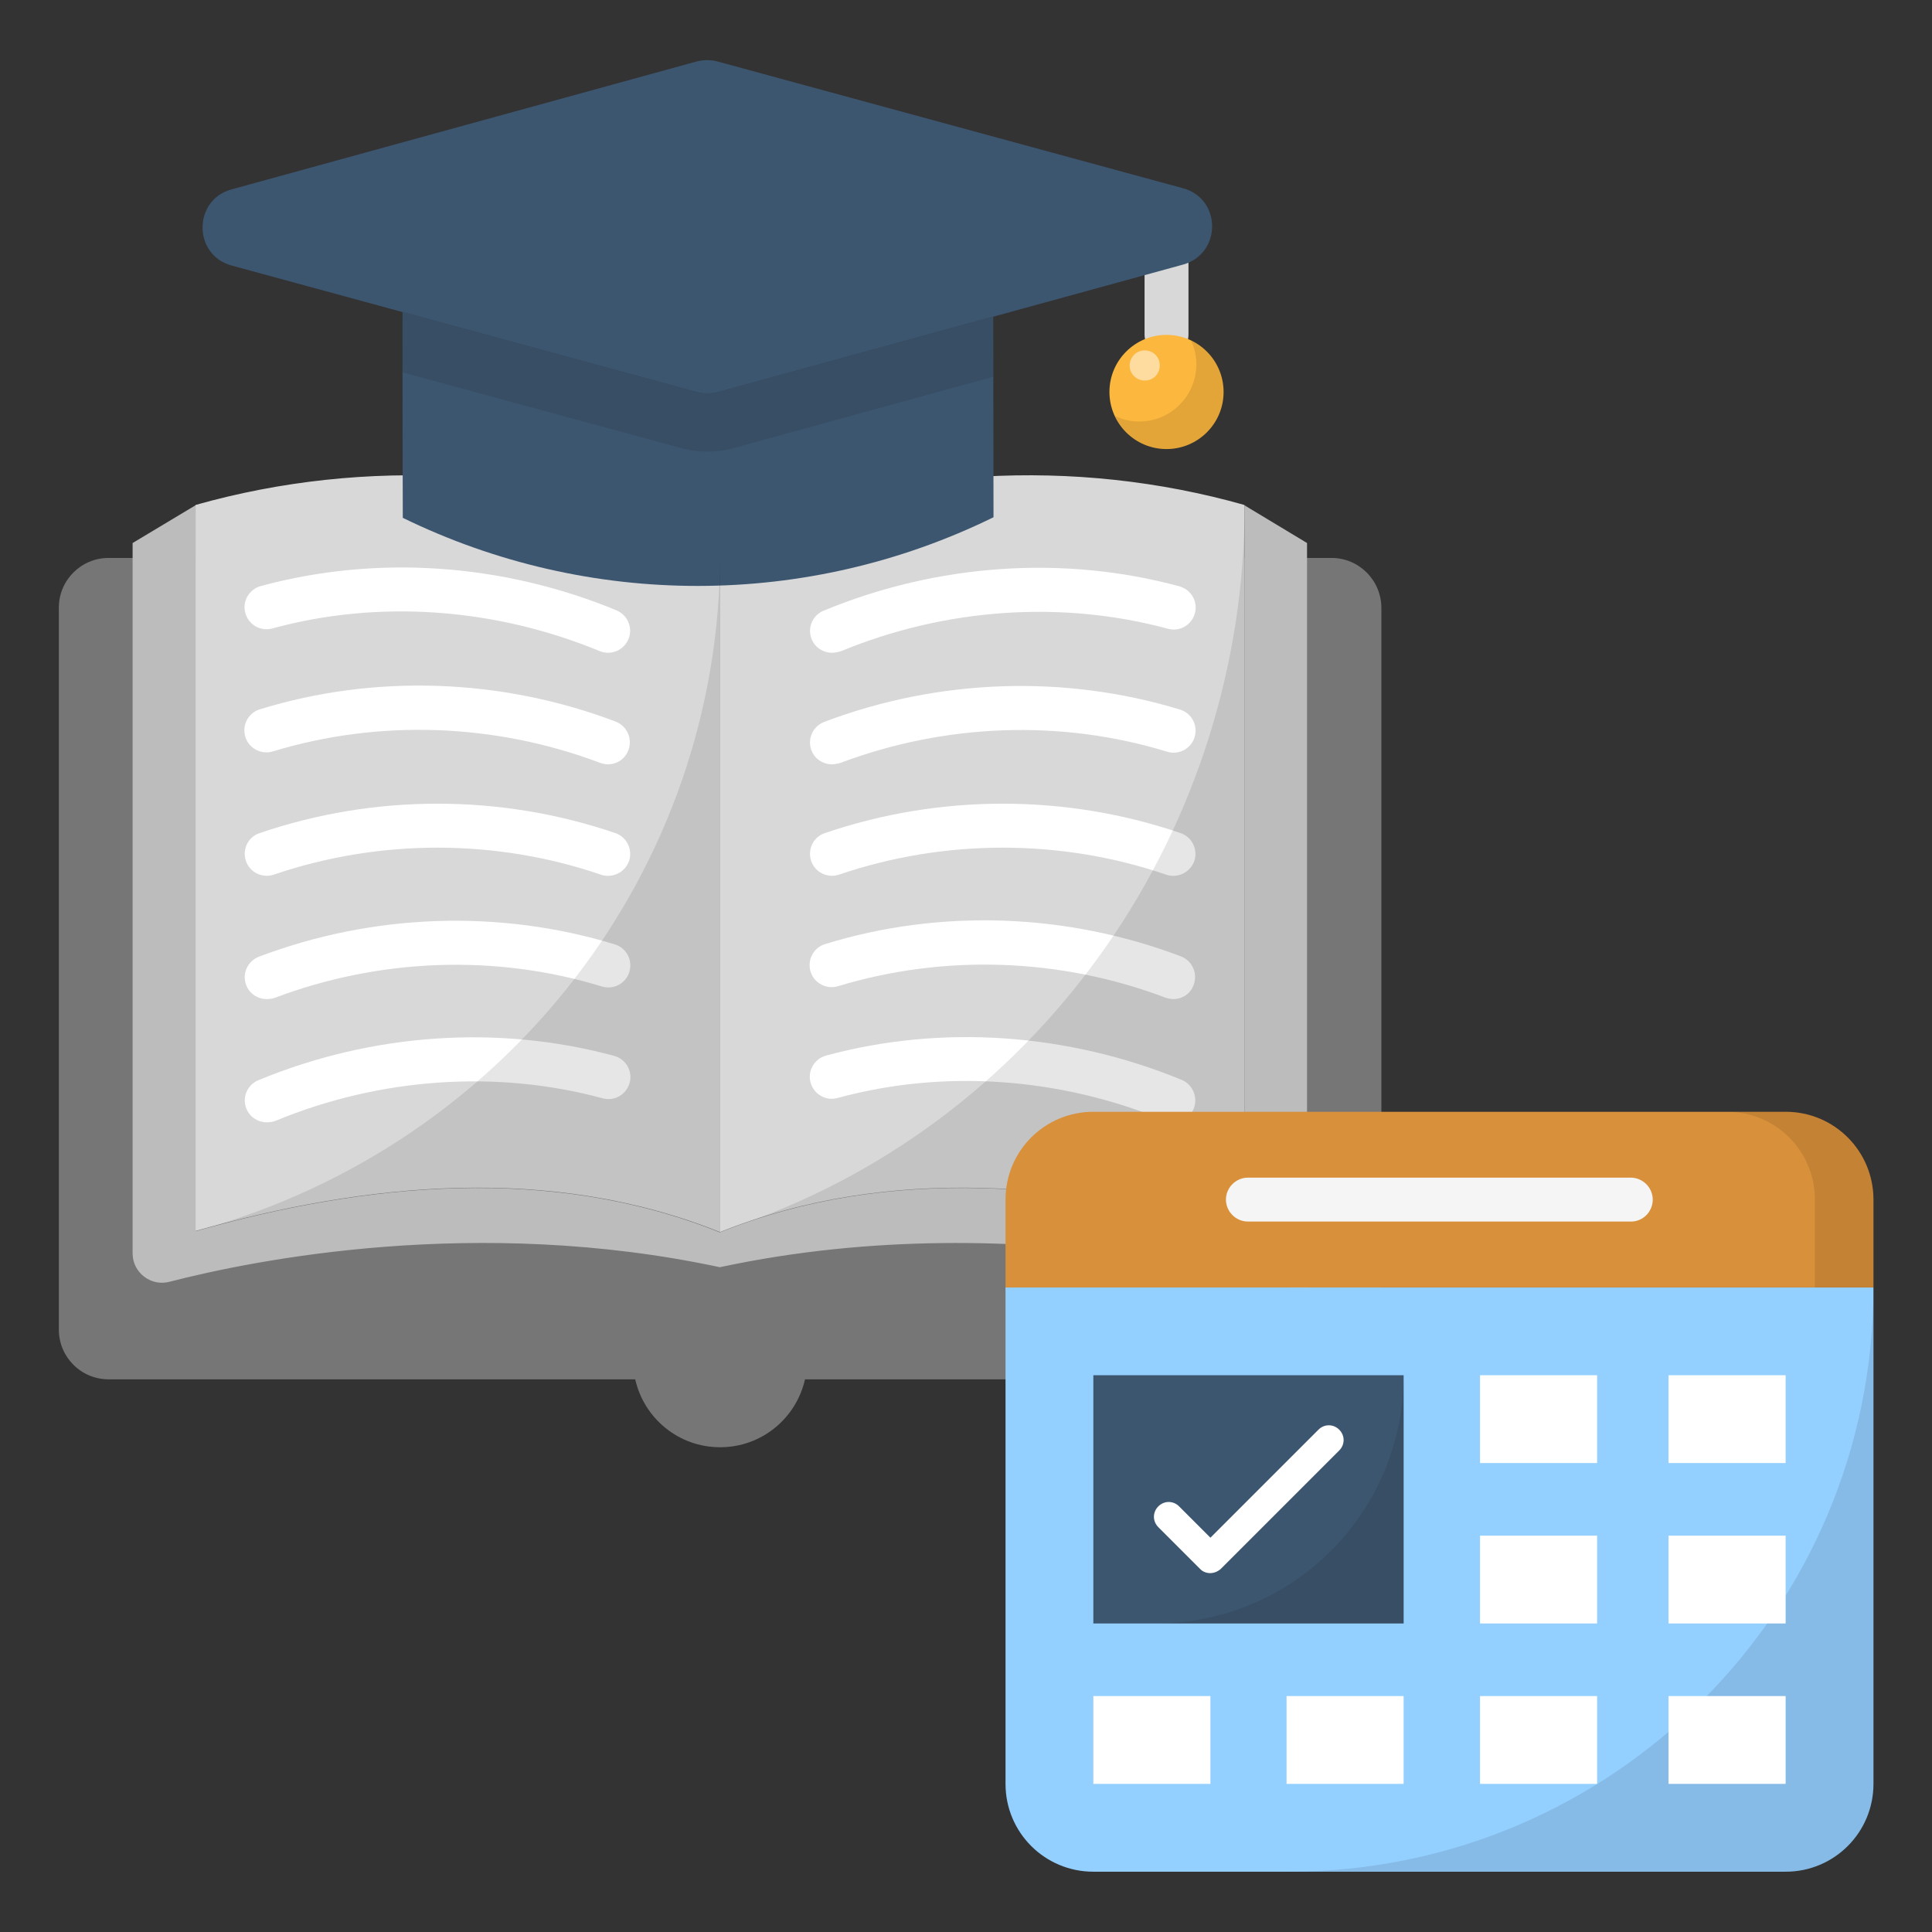 <svg xmlns="http://www.w3.org/2000/svg" id="Layer_1" height="512" viewBox="0 0 66 66" width="512"><rect x="0" y="0" width="66" height="66" fill="#333333" stroke="none"/><g><g><g><path d="m39.85 12.18c-.41 0-.75-.34-.75-.75v-2.4c0-.41.34-.75.75-.75s.75.34.75.75v2.4c0 .42-.33.75-.75.75z" fill="#d8d8d8"></path></g><path d="m45.49 19.06h-41.78c-.94 0-1.7.76-1.7 1.7v24.66c0 .94.76 1.7 1.7 1.7h17.99c.3 1.33 1.48 2.32 2.9 2.32s2.6-.99 2.9-2.32h17.99c.94 0 1.7-.76 1.7-1.7v-24.65c0-.94-.76-1.71-1.7-1.71z" fill="#767676"></path><path d="m6.68 17.25v24.8c5.81-1.64 12.11-2.29 17.92.04v-23.79c-5.81-2.34-12.11-2.69-17.92-1.05z" fill="#d8d8d8"></path><g><g><path d="m20.77 22.3c-.1 0-.19-.02-.29-.06-3.59-1.48-7.56-1.76-11.18-.77-.4.11-.81-.13-.92-.53s.13-.81.53-.92c3.94-1.07 8.26-.78 12.15.83.38.16.57.6.41.98-.12.29-.4.47-.7.47z" fill="#fff"></path></g><g><path d="m20.77 26.11c-.09 0-.18-.02-.27-.05-3.6-1.36-7.57-1.49-11.18-.39-.39.12-.82-.1-.94-.5s.1-.82.5-.94c3.93-1.21 8.25-1.06 12.15.42.39.15.58.58.44.97-.11.3-.39.49-.7.49z" fill="#fff"></path></g><g><path d="m20.77 29.92c-.08 0-.16-.01-.24-.04-3.6-1.23-7.57-1.23-11.18 0-.39.13-.82-.08-.95-.47s.07-.82.47-.95c3.92-1.34 8.23-1.34 12.15 0 .39.13.6.56.47.95-.11.31-.4.51-.72.51z" fill="#fff"></path></g><g><path d="m9.11 34.13c-.3 0-.59-.18-.7-.48-.15-.39.05-.82.44-.97 3.91-1.48 8.22-1.62 12.15-.42.4.12.62.54.5.94s-.54.62-.94.5c-3.61-1.11-7.58-.97-11.18.39-.09.03-.18.04-.27.04z" fill="#fff"></path></g><g><path d="m9.11 38.34c-.29 0-.57-.17-.69-.46-.16-.38.02-.82.41-.98 3.89-1.61 8.21-1.9 12.15-.83.4.11.64.52.53.92s-.52.64-.92.53c-3.62-.98-7.6-.71-11.18.77-.11.04-.21.05-.3.05z" fill="#fff"></path></g></g><path d="m44.65 18.55v25.59s-9.47-3.12-20.06-.85c-8.3-1.78-15.91-.25-18.81.5-.63.16-1.25-.32-1.25-.97v-24.27l2.15-1.29v24.8c5.8-1.64 12.11-2.29 17.91.04 5.81-2.33 12.11-1.68 17.92-.04v-24.8z" fill="#bcbcbc"></path><path d="m42.51 17.25v24.8c-5.81-1.64-12.11-2.29-17.92.04v-23.79c5.81-2.34 12.12-2.69 17.92-1.05z" fill="#d8d8d8"></path><g><g><path d="m28.42 22.3c-.29 0-.57-.17-.69-.46-.16-.38.02-.82.41-.98 3.89-1.61 8.21-1.9 12.15-.83.4.11.64.52.53.92s-.52.64-.92.53c-3.62-.98-7.6-.71-11.18.77-.11.03-.21.05-.3.05z" fill="#fff"></path></g><g><path d="m28.42 26.11c-.3 0-.59-.18-.7-.48-.15-.39.05-.82.44-.97 3.91-1.48 8.22-1.62 12.15-.42.4.12.62.54.5.94s-.54.62-.94.5c-3.61-1.11-7.58-.97-11.18.39-.09.02-.18.04-.27.04z" fill="#fff"></path></g><g><path d="m40.08 29.92c-.08 0-.16-.01-.24-.04-3.6-1.23-7.57-1.23-11.18 0-.39.13-.82-.08-.95-.47s.07-.82.47-.95c3.92-1.34 8.23-1.34 12.15 0 .39.13.6.56.47.95-.11.31-.4.51-.72.51z" fill="#fff"></path></g><g><path d="m40.08 34.13c-.09 0-.18-.02-.27-.05-3.59-1.36-7.56-1.49-11.18-.39-.39.12-.82-.1-.94-.5s.1-.82.5-.94c3.93-1.21 8.25-1.06 12.15.42.39.15.58.58.44.97-.11.31-.39.49-.7.49z" fill="#fff"></path></g><g><path d="m40.08 38.34c-.1 0-.19-.02-.29-.06-3.59-1.48-7.56-1.76-11.18-.77-.4.11-.81-.13-.92-.53s.13-.81.53-.92c3.94-1.07 8.26-.77 12.15.83.38.16.56.6.41.98-.12.3-.4.47-.7.47z" fill="#fff"></path></g></g><circle cx="39.85" cy="13.39" fill="#fcb73e" r="1.95"></circle><path d="m40.68 11.62c.12.25.19.53.19.82 0 1.08-.87 1.96-1.95 1.96-.3 0-.58-.07-.83-.19.31.67.98 1.13 1.77 1.13 1.08 0 1.95-.88 1.95-1.96 0-.78-.47-1.45-1.13-1.76z" opacity=".1"></path><path d="m39.1 11.97c-.28 0-.51.23-.51.52 0 .28.23.51.52.51s.51-.23.51-.52-.23-.51-.52-.51z" fill="#fff" opacity=".5"></path><path d="m40.41 6.43-15.9-4.33c-.23-.06-.48-.06-.71 0l-15.89 4.37c-1.32.36-1.32 2.24 0 2.6l15.9 4.33c.23.06.48.06.71 0l15.89-4.36c1.33-.37 1.33-2.25 0-2.61z" fill="#3d5670"></path><path d="m33.93 10.81-9.41 2.58c-.23.06-.48.06-.71 0l-10.06-2.74c0 2.83 0 4.1.01 7.04 6.37 3.11 13.82 3.1 20.18-.02 0-2.87-.01-4.16-.01-6.86z" fill="#3d5670"></path><path d="m34.35 43.98v16.96c0 1.66 1.34 3 3 3h23.65c1.66 0 3-1.34 3-3v-16.96z" fill="#93cfff"></path><path d="m44.04 63.94h16.96c1.66 0 3-1.34 3-3v-16.96c0 11.03-8.94 19.96-19.96 19.96z" opacity=".1"></path><path d="m37.35 46.98h10.6v8.48h-10.6z" fill="#3d5670"></path><path d="m39.47 55.46h8.48v-8.48c0 4.69-3.79 8.48-8.48 8.48z" opacity=".1"></path><g fill="#fff"><path d="m50.56 46.98h4v3h-4z"></path><path d="m50.56 52.46h4v3h-4z"></path><path d="m37.35 57.94h4v3h-4z"></path><path d="m43.95 57.94h4v3h-4z"></path><path d="m50.56 57.94h4v3h-4z"></path><path d="m57 46.98h4v3h-4z"></path><path d="m57 52.46h4v3h-4z"></path><path d="m57 57.94h4v3h-4z"></path></g><g><path d="m41.34 53.74c-.13 0-.26-.05-.35-.15l-1.42-1.42c-.2-.2-.2-.51 0-.71s.51-.2.71 0l1.07 1.07 3.69-3.69c.2-.2.51-.2.71 0s.2.51 0 .71l-4.04 4.04c-.11.1-.24.15-.37.15z" fill="#fff"></path></g><path d="m33.93 10.81-9.41 2.58c-.23.06-.48.06-.71 0l-10.06-2.74v2.07l9.53 2.59c.29.08.58.12.88.12s.6-.04.89-.12l8.88-2.44c0-.6 0-1.27 0-2.06z" opacity=".1"></path><path d="m25.4 41.8c-.27.09-.53.19-.8.3 5.81-2.34 12.11-1.68 17.92-.04v-24.8c-.01 10.96-6.79 20.89-17.12 24.54z" opacity=".1"></path><path d="m6.85 42.01c-.06.02-.12.03-.17.05 5.81-1.64 12.11-2.29 17.92.04v-23.21c0 10.83-7.31 20.21-17.75 23.12z" opacity=".1"></path><path d="m64 40.98c0-1.66-1.34-3-3-3h-23.65c-1.66 0-3 1.34-3 3v3h29.65z" fill="#d9903b"></path><path d="m61 37.98h-2c1.66 0 3 1.34 3 3v3h2v-3c0-1.66-1.34-3-3-3z" opacity=".1"></path><g><path d="m55.72 41.73h-13.09c-.41 0-.75-.34-.75-.75s.34-.75.75-.75h13.08c.41 0 .75.34.75.75s-.33.75-.74.75z" fill="#f5f5f5"></path></g></g></g></svg>